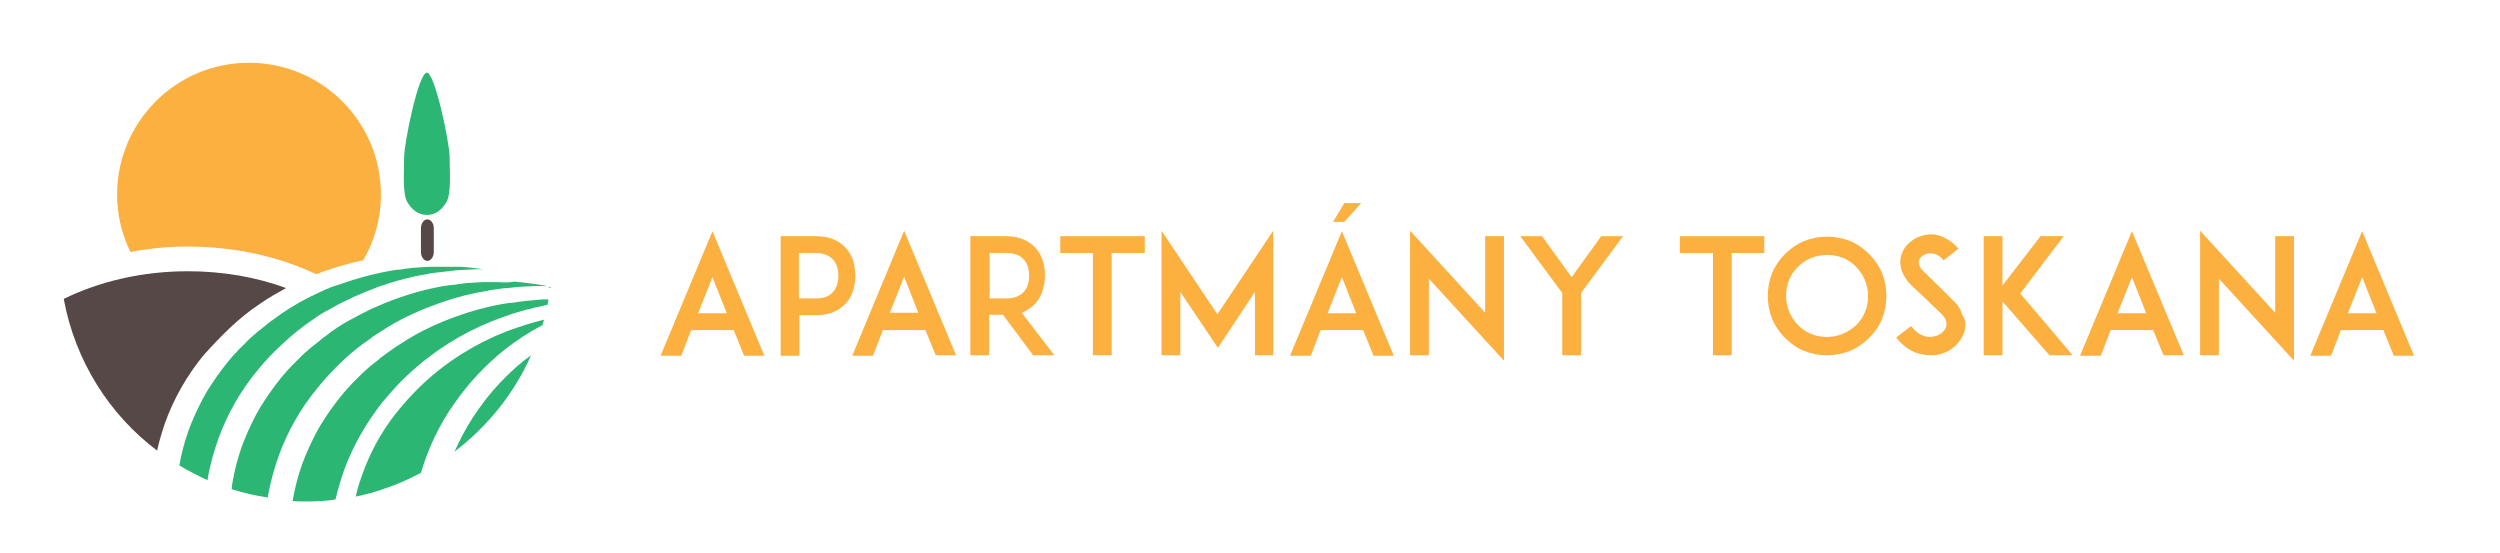 <?xml version="1.0" encoding="utf-8"?>
<!-- Generator: Adobe Illustrator 21.0.2, SVG Export Plug-In . SVG Version: 6.00 Build 0)  -->
<svg version="1.1" id="Warstwa_4" xmlns="http://www.w3.org/2000/svg" xmlns:xlink="http://www.w3.org/1999/xlink" x="0px" y="0px"
	 viewBox="0 0 506 112" style="enable-background:new 0 0 506 112;" xml:space="preserve">
<style type="text/css">
	.st0{fill:#FBB040;}
	.st1{fill:#2BB673;}
	.st2{fill:#554846;}
</style>
<g>
	<g>
		<path class="st0" d="M148.5,66.8h-8.6l-2,5.2h-4.2l10.5-25.2l10.5,25.2h-4.1L148.5,66.8z M147.1,63.4l-2.9-7.3l-2.9,7.3H147.1z"/>
		<path class="st0" d="M161.2,47.8h4c3.2,0,5,1.3,6,2.4c1.3,1.4,1.9,3.3,1.9,5.6c0,2.2-0.6,4.2-1.9,5.6c-1,1.1-2.8,2.4-6,2.4h-3.4
			v8.2H158V47.8H161.2z M169.7,55.8c0-0.9-0.2-2.3-1.1-3.3c-0.8-0.8-2-1.3-3.5-1.3h-3.4v9.2h3.4c1.6,0,2.7-0.4,3.5-1.3
			C169.5,58.1,169.7,56.7,169.7,55.8z"/>
		<path class="st0" d="M187.3,66.8h-8.6l-2,5.2h-4.2L183,46.7l10.5,25.2h-4.1L187.3,66.8z M185.9,63.4L183,56l-2.9,7.3H185.9z"/>
		<path class="st0" d="M213.4,71.9h-4.3l-6.1-8.2h-2.8v8.2h-3.8V47.8h3.2h4c3.2,0,5,1.3,6,2.4c1.3,1.4,1.9,3.3,1.9,5.6
			c0,2.2-0.7,4.2-1.9,5.6c-0.6,0.6-1.5,1.4-2.8,1.9L213.4,71.9z M203.7,60.4c1.6,0,2.7-0.5,3.5-1.3c0.9-1,1.1-2.3,1.1-3.3
			c0-1-0.2-2.3-1.1-3.3c-0.7-0.8-1.9-1.3-3.5-1.3h-3.4v9.2H203.7z"/>
		<path class="st0" d="M231.6,51.2H225v20.7h-3.8V51.2h-6.6v-3.4h17.1V51.2z"/>
		<path class="st0" d="M254,71.9V59.1l-7.5,11.3l-7.6-11.3v12.8h-3.8V46.7l11.3,16.9l11.3-16.9v25.2H254z"/>
		<path class="st0" d="M275.9,66.8h-8.6l-2,5.2h-4.2l10.5-25.2l10.5,25.2h-4.1L275.9,66.8z M274.5,63.4l-2.9-7.3l-2.9,7.3H274.5z
			 M272.1,41.1h3.4l-3.4,3.8h-2.3L272.1,41.1z"/>
		<path class="st0" d="M289.2,56.4v15.5h-3.8V46.7l15.2,16.6V47.8h3.8V73L289.2,56.4z"/>
		<path class="st0" d="M320,59.3v12.6h-3.8V59.3l-8.5-11.5h4.4l6,8.3l6-8.3h4.4L320,59.3z"/>
		<path class="st0" d="M357.1,51.2h-6.6v20.7h-3.8V51.2H340v-3.4h17.1V51.2z"/>
		<path class="st0" d="M365.1,71c-1.5-0.6-2.7-1.5-3.8-2.6c-1.1-1.1-2-2.4-2.6-3.8c-0.6-1.5-0.9-3.1-0.9-4.7c0-1.6,0.3-3.2,0.9-4.7
			c0.6-1.4,1.5-2.7,2.6-3.8c1.1-1.1,2.4-2,3.8-2.6c1.5-0.6,3.1-0.9,4.7-0.9c1.6,0,3.2,0.3,4.7,0.9c1.4,0.6,2.7,1.5,3.8,2.6
			c1.1,1.1,2,2.4,2.6,3.8c0.6,1.5,0.9,3.1,0.9,4.7c0,1.6-0.3,3.2-0.9,4.7c-0.6,1.5-1.5,2.7-2.6,3.8c-1.1,1.1-2.4,2-3.8,2.6
			c-1.5,0.6-3.1,0.9-4.7,0.9C368.1,71.9,366.6,71.6,365.1,71z M363.9,54c-1.6,1.6-2.4,3.6-2.4,5.9c0,2.2,0.9,4.3,2.4,5.9
			c1.6,1.6,3.6,2.4,5.9,2.4c2.2,0,4.3-0.9,5.9-2.4c1.6-1.6,2.4-3.6,2.4-5.9c0-2.2-0.9-4.3-2.4-5.9c-1.6-1.6-3.6-2.4-5.9-2.4
			C367.6,51.6,365.5,52.4,363.9,54z"/>
		<path class="st0" d="M397.6,67.1c-0.7,2.3-2.8,4.2-5.4,4.7c-0.5,0.1-1,0.1-1.5,0.1c-1,0-2-0.2-2.9-0.5c-1.5-0.6-2.9-1.6-4-3.1
			l3-2.3c0.7,0.9,1.5,1.6,2.4,1.9c0.7,0.3,1.5,0.4,2.2,0.2c1.2-0.2,2.2-1,2.5-2c0.3-1.1-0.4-2.1-1.1-2.7c-1.1-1-2.8-2.7-3-2.9
			l-3-2.8c-0.9-0.9-1.5-1.9-1.9-2.9c-0.3-1-0.4-2.1-0.1-3.1c0.3-1,0.9-2,1.8-2.7c0.8-0.7,1.8-1.2,2.9-1.4c1.2-0.3,2.4-0.2,3.6,0.3
			c1.2,0.5,2.3,1.3,3.3,2.4l-3,2.4c-1.2-1.5-2.5-1.5-3.2-1.4c-0.8,0.2-1.6,0.7-1.8,1.4c-0.1,0.5-0.1,1.2,0.9,2.2l4,3.9
			c0.6,0.6,1.3,1.3,1.8,1.8c1,0.9,1.8,2,2.1,3.2C397.9,64.8,397.9,66,397.6,67.1z"/>
		<path class="st0" d="M414.8,71.9L405.3,61v10.9h-3.8V47.8h3.8v10l7.7-10h4.7l-8.8,11.6l10.6,12.5H414.8z"/>
		<path class="st0" d="M435.8,66.8h-8.6l-2,5.2H421l10.5-25.2L442,71.9h-4.1L435.8,66.8z M434.4,63.4l-2.9-7.3l-2.9,7.3H434.4z"/>
		<path class="st0" d="M449.1,56.4v15.5h-3.8V46.7l15.2,16.6V47.8h3.8V73L449.1,56.4z"/>
		<path class="st0" d="M482.4,66.8h-8.6l-2,5.2h-4.2l10.5-25.2l10.5,25.2h-4.1L482.4,66.8z M481,63.4l-2.9-7.3l-2.9,7.3H481z"/>
	</g>
	<g>
		<path class="st1" d="M106.5,60.9c-0.5,0.1-1.1,0.1-1.6,0.2c-0.5,0.1-1.1,0.2-1.7,0.2c-4.4,0.6-8.8,1.9-13.1,3.6
			c-3,1.2-6,2.7-8.7,4.5c-1.2,0.7-2.3,1.5-3.4,2.3c-0.2,0.2-0.4,0.3-0.7,0.5c-0.2,0.2-0.5,0.4-0.7,0.6c-0.5,0.4-0.9,0.7-1.4,1.1
			c-0.9,0.8-1.8,1.5-2.6,2.4c-1.7,1.6-3.3,3.4-4.7,5.3c-1.4,1.9-2.8,3.9-3.9,6c-1.1,2.1-2.1,4.3-2.9,6.5c-0.8,2.3-1.4,4.6-1.8,6.9
			c0,0.1,0,0.2-0.1,0.4c0.9,0.1,1.9,0.1,2.8,0.1c2,0,4-0.1,5.9-0.4c0.5-2.1,1.1-4.1,1.8-6.1c1.8-4.9,4.5-9.5,7.7-13.6
			c1-1.2,2-2.3,3-3.4c1.2-1.3,2.5-2.5,3.9-3.7c5.2-4.5,11.2-7.9,17.4-10.1c3-1.1,6.1-1.9,9.1-2.5c0.1-0.3,0.1-0.7,0.2-1.1
			c-0.4,0-0.8,0-1.2,0C108.7,60.7,107.6,60.8,106.5,60.9z"/>
		<path class="st1" d="M101,57.1c-1.1,0-2.2,0-3.3,0c-1.1,0.1-2.3,0.1-3.3,0.2c-0.5,0.1-1.1,0.1-1.6,0.2c-0.6,0.1-1.1,0.2-1.7,0.2
			c-4.4,0.6-8.8,1.9-13.1,3.6c-0.9,0.4-1.9,0.8-2.8,1.2c-1.6,0.8-3.2,1.6-4.8,2.5c-1.6,0.9-3.1,1.9-4.6,3.1
			c-0.5,0.3-0.9,0.7-1.4,1.1c-0.5,0.4-0.9,0.7-1.4,1.1c-0.9,0.8-1.8,1.5-2.6,2.4c-1.7,1.6-3.3,3.4-4.7,5.3c-1.4,1.9-2.8,3.9-3.9,6
			c-1.1,2.1-2.1,4.3-2.9,6.5c-0.8,2.3-1.4,4.6-1.8,6.9c-0.1,0.5-0.2,1.1-0.2,1.6c2.4,0.8,4.8,1.3,7.3,1.7c0-0.2,0.1-0.5,0.1-0.7
			c0.5-2.6,1.2-5.2,2.1-7.7c1.8-5,4.5-9.7,7.8-13.7c1.6-2,3.4-3.9,5.3-5.7c1.6-1.5,3.3-2.9,5.1-4.1c0.3-0.2,0.6-0.4,0.9-0.7
			c1.1-0.7,2.2-1.4,3.3-2.1c3.2-1.9,6.6-3.4,10-4.6c2.3-0.8,4.6-1.5,7-2c1.2-0.3,2.4-0.4,3.5-0.7c1.2-0.1,2.3-0.4,3.5-0.4
			c0.6-0.1,1.2-0.1,1.7-0.2c0.6,0,1.2-0.1,1.8-0.1c1.2-0.1,2.3-0.1,3.4-0.1c0.4,0,0.7,0,1.1,0c-2.2-0.4-4.4-0.7-6.7-0.9
			C103.1,57.2,102,57.2,101,57.1z"/>
		<path class="st1" d="M100,78.8c-1.5,1.7-2.8,3.5-4.1,5.4c-1.5,2.3-2.8,4.7-3.9,7.2c6.7-5.1,12.1-11.8,15.5-19.5
			c-1,0.7-1.9,1.4-2.8,2.2C103,75.6,101.5,77.1,100,78.8z"/>
		<path class="st2" d="M46.6,66.3c1.9-1.8,3.9-3.4,6-4.8c1.7-1.2,3.5-2.2,5.3-3.2c-6-2.2-12.7-3.4-19.9-3.4c-9.3,0-18,2.1-25.1,5.6
			c2.3,12.5,9.2,23.4,18.9,30.7c0.4-1.9,1-3.8,1.6-5.6c1.8-5,4.5-9.7,7.8-13.7C42.9,70,44.7,68.1,46.6,66.3z"/>
		<path class="st1" d="M57.3,69.5c1.9-1.8,3.9-3.4,6-4.8c1.1-0.8,2.2-1.5,3.4-2.1c1.7-1,3.4-1.8,5.1-2.6c1.6-0.7,3.3-1.4,4.9-2
			c2.3-0.8,4.7-1.5,7-2c1.2-0.3,2.4-0.4,3.5-0.7c1.2-0.1,2.3-0.3,3.5-0.4c0.6-0.1,1.2-0.1,1.7-0.2c0.6,0,1.2-0.1,1.8-0.1
			c1.2-0.1,2.3-0.1,3.4-0.1c0.1,0,0.1,0,0.2,0c-1.5-0.2-2.9-0.4-4.4-0.5C92.3,54,91.3,54,90.2,54c-1.1,0-2.2,0-3.3,0
			c-1.1,0.1-2.3,0.1-3.3,0.2c-0.5,0.1-1.1,0.1-1.6,0.2c-0.6,0.1-1.1,0.2-1.7,0.2c-4,0.6-8,1.7-12,3.1c-0.4,0.1-0.8,0.3-1.2,0.4
			c-1.6,0.6-3.1,1.4-4.6,2.1c-2.6,1.3-5.1,2.9-7.5,4.7c-0.5,0.3-0.9,0.7-1.4,1.1c-0.5,0.4-0.9,0.7-1.4,1.1c-0.9,0.8-1.8,1.5-2.6,2.4
			c-1.7,1.6-3.3,3.4-4.7,5.3c-1.4,1.9-2.8,3.9-3.9,6c-1.1,2.1-2.1,4.3-2.9,6.5c-0.8,2.3-1.4,4.6-1.8,6.9c0,0,0,0,0,0
			c1.8,1.1,3.8,2.1,5.7,3c0-0.2,0.1-0.5,0.1-0.7c0.5-2.6,1.2-5.2,2.1-7.7c1.8-5,4.5-9.7,7.8-13.7C53.6,73.1,55.4,71.2,57.3,69.5z"/>
		<path class="st1" d="M85.6,77.7c-1.4,1.3-2.8,2.8-4.1,4.3c-0.5,0.6-0.9,1.1-1.4,1.7c-3,3.8-5.3,8.1-6.9,12.7
			c-0.5,1.4-0.9,2.7-1.2,4.1c2-0.4,3.9-0.9,5.8-1.6c2.5-0.8,4.9-1.9,7.2-3.1c0.1,0,0.1-0.1,0.2-0.1c1.5-5.1,3.8-9.9,6.8-14.1
			c1.4-2,3-4,4.7-5.8c1.7-1.8,3.5-3.5,5.4-5c2.4-1.9,5-3.6,7.7-5c0.1-0.4,0.2-0.7,0.3-1.1c-2.5,0.6-4.9,1.4-7.4,2.3
			C96.5,69.4,90.6,73,85.6,77.7z"/>
		<path class="st2" d="M111,58.1C111,58.1,110.9,58.1,111,58.1C111,58.1,111,58.2,111,58.1c0.2,0.1,0.3,0.1,0.4,0.2c0,0,0,0,0-0.1
			c0,0,0-0.1,0-0.1C111.3,58.1,111.1,58.1,111,58.1z"/>
		<path class="st0" d="M37.9,49.9c9.6,0,18.5,2,26.1,5.6c0.6-0.2,1.2-0.5,1.9-0.7c2.3-0.8,4.7-1.5,7-2c0.2,0,0.4-0.1,0.6-0.1
			c2.3-3.9,3.6-8.5,3.6-13.3c0-14.8-12-26.7-26.7-26.7c-14.8,0-26.7,12-26.7,26.7c0,4.2,1,8.1,2.7,11.6C30,50.3,33.9,49.9,37.9,49.9
			z"/>
		<path class="st2" d="M87.8,46.2c0-1-0.6-1.8-1.3-1.8l0,0c-0.7,0-1.3,0.8-1.3,1.8V51c0,1,0.6,1.8,1.3,1.8l0,0
			c0.7,0,1.3-0.8,1.3-1.8V46.2z"/>
		<path class="st1" d="M86.4,43.5c-1.9,0-3.1-1.2-3.9-2.5c-1.1-1.7-0.7-6.3-0.7-9.2c0-2.9,2.9-17.1,4.6-17.1l0,0l0,0
			c1.6,0,4.6,14.1,4.6,17.1c0,2.9,0.4,7.5-0.7,9.2C89.5,42.3,88.3,43.5,86.4,43.5z"/>
	</g>
</g>
</svg>
